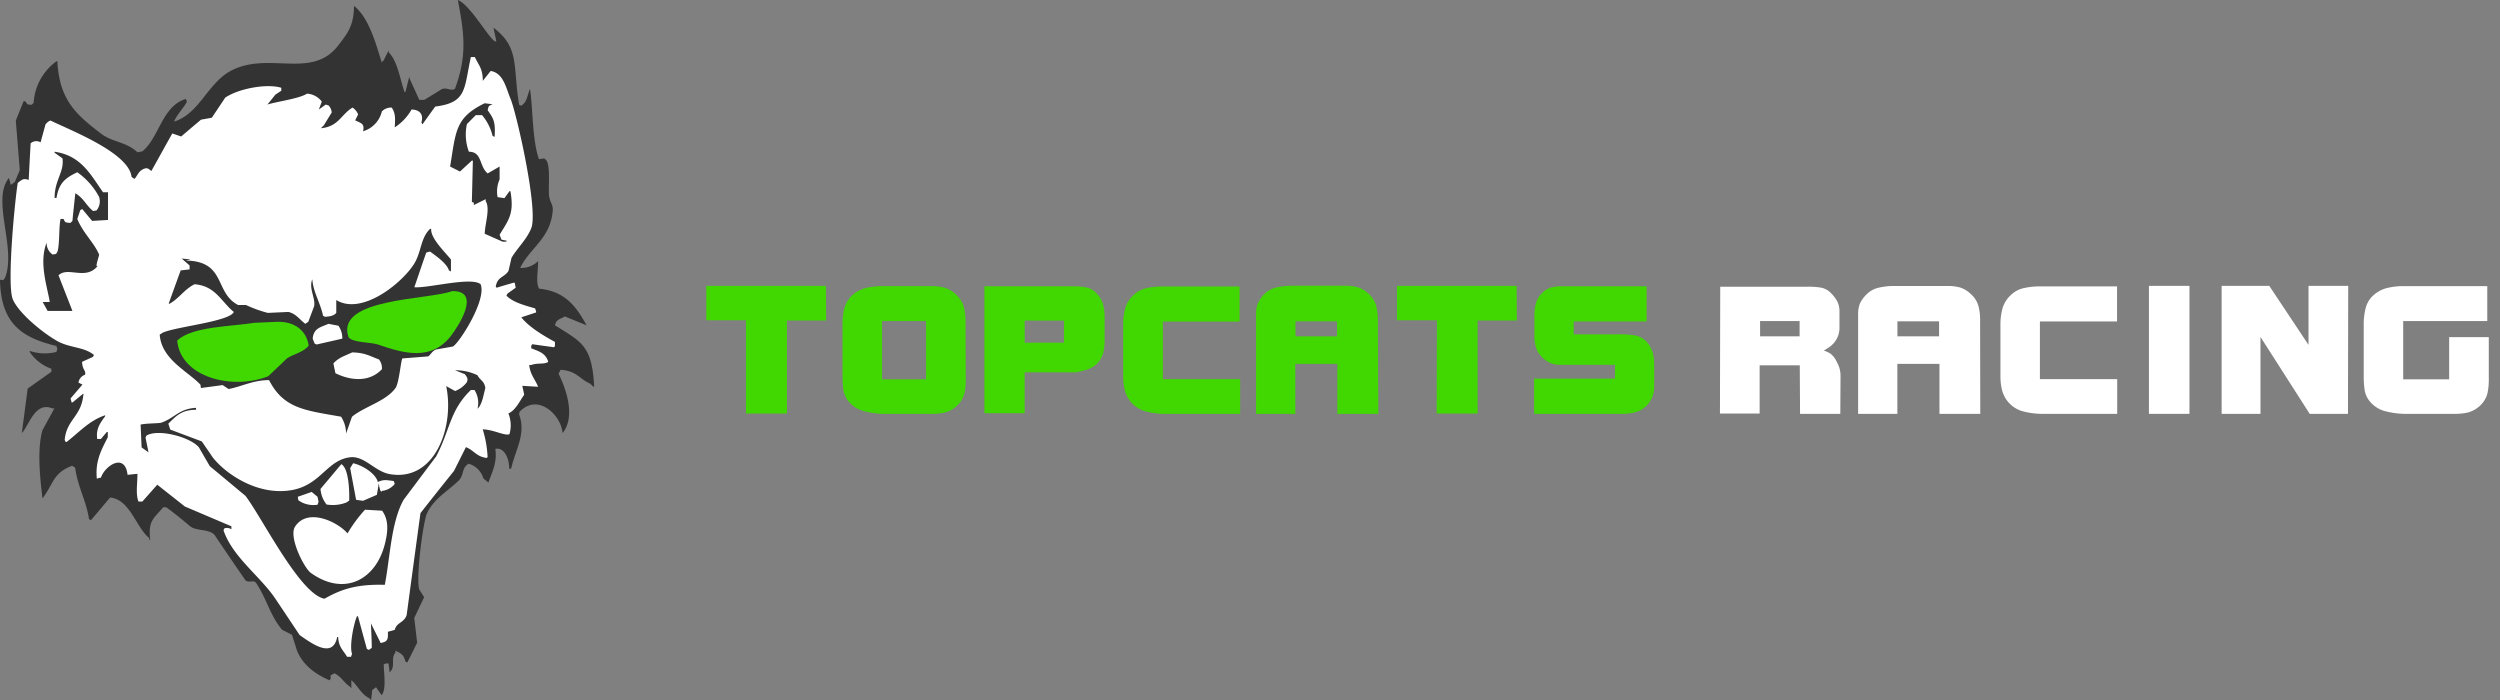 <svg id="Layer_1" data-name="Layer 1" xmlns="http://www.w3.org/2000/svg" viewBox="0 0 446 124.89"><rect x="0" y="0" width="446" height="124.89" fill="#808080" stroke="none"/><defs><style>.cls-1{fill:#333;}.cls-1,.cls-2,.cls-3{fill-rule:evenodd;}.cls-2,.cls-5{fill:#fff;}.cls-3,.cls-4{fill:#40d800;}</style></defs><path class="cls-1" d="M81.68,0c2.45,1,6,7.77,6.87,7.4-.16-.82-.34-1.63-.52-2.46,4.77,3.56,3.42,7,4.59,13.76l.36.17c1.11-.73,1-1.71,1.58-3,.51,3.54.41,9.29,1.59,12.52,1-.09.93-.3,1.41.36.55,1.18.33,3.53.36,5.64,0,1.57.8,2,.69,3.17-.39,5-4.1,6.67-5.81,10.24A4.24,4.24,0,0,0,96,46.58c0,2.05-.45,3.77.18,4.92,4.7.47,6.67,3.26,8.46,6.53-1.3-.52-2.58-1.05-3.87-1.58-.59.39-1.2.44-1.59,1.06-.07.18-.13.35-.18.52,4.74,3,6.61,3.55,7,10.94h-.17l-.53-.52c-2-.87-2.37-2.28-5.3-2.48-.11.24-.22.47-.35.71,1.23,2.45,3.15,7.6.71,10.58-.24-3.16-4.22-7-7.4-4.05-.37.34-.2.07-.36.7,1.32,3.49-.67,6.33-1.41,9.7h-.36c.05-1.8-.89-3.88-2.46-3.53.32,2.44-.46,3.83-1.24,6l-.88-.71a3.87,3.87,0,0,0-2.64-2.64c-1.32.76-.78,2-1.77,3-2,1.93-4.36,3.17-5.65,5.81-.71,1.48-2,11.47-1.41,13.59.29.47.58.94.89,1.41-.6,1.24-1.18,2.47-1.77,3.71.18,1.46.35,2.94.52,4.41-.58,1.17-1.16,2.35-1.76,3.53l-.34-.18c-.3-1.36-1-1.51-1.77-1.94v.35c-.93,1.07.13,2.58-1.07,3.52,0-.52-.11-1-.16-1.58H68.8l-.35.17c.07,1.91.47,4.47-.36,5.48-.34-.47-.7-.94-1-1.41l-.71.52c0,.6-.12,1.18-.17,1.76-.12-.11-.24-.22-.35-.34-1.46-.68-2.2-2.48-3.18-3.17v1.41l-.35-.36c-1.05-.72-1.38-1.65-2.65-2.3l-.71.36c0,.58.17.4-.18.89-2.57-1.12-4.73-2.7-5.81-5.3-.29-.94-.59-1.88-.89-2.82l-1.75-.89c-2.11-2.46-2.74-5.46-4.6-8.29-.5-.75-1.2,0-1.93-.52Q41,99.49,38.28,95.44c-1-1.13-3.27-.64-4.41-1.59-1.33-1.13-2.75-2.3-4.22-3.35h-.54c-1.65,2-2.74,2.34-2.3,5.82h-.17V96c-2.39-1.88-3.42-6.91-7-7.24L16.23,92.8a2.91,2.91,0,0,0-.35-.18c-.49-3.33-2-5.68-2.47-9.18l-.53-.35c-3.46,1.29-3.29,3.2-5.3,5.82-.42-3.49-1-8.69,0-12.17C8.29,75.45,9,74.15,9.7,72.86H9.35c-3.16-1.29-4.15,3.08-5.46,4.4.35-2.64.7-5.28,1.05-7.94l4.23-3v-.54a7.69,7.69,0,0,1-3.87-3v-.18a8.27,8.27,0,0,0,4.76.18,4.56,4.56,0,0,1,.18-.52q-.11-.27-.18-.54C3.76,60.22.15,57.63,0,49.92c.81,0,.38.3.89-.35C3,44.34-1.6,35.64,1.59,31.75c.11.41.24.83.35,1.24l.71-.54c.3-.7.59-1.41.88-2.11-.24-2.94-.47-5.88-.71-8.82.47-1.17.94-2.35,1.42-3.52l.35.16c.36.57.19.45,1.06.54L6,18.34a9.89,9.89,0,0,1,4.06-7.4h.18c.34,7,3.48,9.59,7.76,12.88,2,1.56,4.51,1.44,6.53,3.35L25.4,27c3-2.44,3.51-8.09,7.76-9.35.07.18.13.36.18.52-.76,1.35-1.8,2.28-2.28,3.53,4.5-1.42,5.95-6.75,10-9C47.85,9,55.57,14.3,60.33,8.12c1.53-2,2.81-3.41,2.82-7.07C65.77,3.11,67,7.58,68.09,11.11c.13-.11.24-.24.36-.35.29-.59.58-1.17.89-1.77v.36c1.57,1.48,2,4.69,2.82,7.06h.18c.22-.94.47-1.89.69-2.83v.35c.59,1.3,1.19,2.59,1.77,3.89h.89l3.17-1.94c1-.31,1.35.39,2.29,0C83.32,10,82.88,6.29,81.68,0"/><path class="cls-2" d="M62.83,62.87c-1.5.7-2.32.88-3.35,1.95.11.58.24,1.18.36,1.76,2.83,1.4,6.12,1.6,8.29-.71a2.44,2.44,0,0,0-.53-1.75c-1.55-.55-2.43-1.21-4.77-1.25M63,82.64l-.53.87c.35,1.88.71,3.78,1.06,5.66l1.24.17,2.46-1.06c.13-.7.24-1.41.36-2.11,0,.52.35,2,.53,1.41a3.39,3.39,0,0,0,2.29-1.23c0-.18-.12-.36-.18-.54-1.44-.18-1.78-.29-2.82.18C67,84.43,64.64,83,63,82.64Zm-7.4,5.12-2.48.87c.15.8,0,.52.53.89a4.61,4.61,0,0,0,3,.52l.18-.52-.18-.89Zm9.52,3.17A24.83,24.83,0,0,0,62,95.16c-1.76-2.07-7.1-4.64-9.35-1.23-1.22,1.81,1.59,7.42,2.82,8.29,6,4.27,11.65,1.18,13.22-5.29.55-2.23.66-4.18-.52-5.82Zm-4.24-8.12c-1.23,1.48-2.46,2.94-3.7,4.41A5.12,5.12,0,0,0,58.25,90a6.65,6.65,0,0,0,3.53-.35c.18-.12.36-.23.52-.35C62.35,87.41,62.2,83.53,60.89,82.81Zm20.3-16.76a9.16,9.16,0,0,1,4,.89c.52,1,1.18.93,1.41,2.28-.36,1.29-.55,2.93-1.41,3.71a4.26,4.26,0,0,0-.53-3.35H84c-3.79,3.65-3.7,7.15-6.18,11.83Q74.92,85.27,72,89.17c-2.24,4-2.41,10.36-3.35,15.16-5.09-.13-7.76.79-10.76,2.48-4.38-.75-11.21-14.61-14.11-18.36-2.12-1.76-4.23-3.53-6.35-5.28l-1.94-3.35C34,78,28.3,76.44,26.14,77.7c-.05.11-.12.24-.18.35.18.88.36,1.77.53,2.64l-1.23-.87c-.06-1.36-.11-2.71-.18-4.07,1.07-.26,3.26-.19,3.71-.35,2.39-.84,3.15-2.49,6.18-2.64v.35c-2.68,0-3.61,1.19-4.94,2.47.11.35.22.71.35,1.06L36,78.75c.65.94,1.3,1.88,1.94,2.83,2.33,3,8.17,7,14.29,5.82,5.06-1,6.1-5.31,10.23-5.82,2.55-.31,4.42,2.54,7.06,3C77.61,86,81.12,76.11,79.6,68.88l1.59.88a4.75,4.75,0,0,0,2.11-1.59c.24-.74,0-.86-.36-1.41ZM58.6,57.77c-1.42.63-2.63.76-2.82,2.64.12.29.23.58.35.88l.35.17c1.53-.35,3.06-.69,4.59-1.05a3.81,3.81,0,0,0-.7-2.3ZM35.84,69.22c-.1-.69,0-.52-.35-.87-2.43-2.35-6.68-4.4-7-8.65l.52-.34c2.26-1.07,12-2,12.7-3.71-2.24-1.81-3.25-4.65-7-4.94-1.9.94-2.83,2.65-4.58,3.53v-.18c.69-1.94,1.41-3.89,2.1-5.82l1.59-.18v-.71c-.47-.4-.94-.82-1.41-1.23.54.06,1.07.11,1.59.18l-.88.18c7.27.12,5.08,5.72,9.35,7.93h1.41a22.47,22.47,0,0,0,3.89,1.41l3.69-.17c1.39.34,2,1.37,3,2.12l.54-.36c.35-.94.71-1.88,1.05-2.82.24-1.45-1-3.14-.34-4.76.21,2.4,1.37,4,1.93,6.51l.35.18c.87-.07,1.53-.16,2-.7V53.53c4.58,2.81,11.83-3.08,13.93-6.53,1.28-2.11,1.1-4.56,2.82-6.18h.18c-.14,1.69,2.5,4.17,3.53,5.48v2.11c-.12,0-.23-.12-.36-.17-.38-1.28-2.37-2.62-3.35-3.35-.23,0-.47.11-.7.18-.71,2-1.41,4.11-2.12,6.17,2.26.24,10.22-1.93,11.82-.53,1.14,2.74-3.78,10.46-4.94,11.11l-3,.53c-.69.22-1,1-1.41,1.23l-4.59.36c-.28.23-.58,4.36-1.24,5.28-1.67,2.35-5.52,3.29-7.76,5.12-.36,1-.7,2-1.06,3a5.61,5.61,0,0,0-.89-3C54.46,73.21,50.6,72.91,48,67.81c-2.88,0-5,1.2-7.23,1.59l-1.05-.7ZM19.27,34.3v4.94l-2.83.17c-.59-.69-1.17-1.41-1.77-2.12a2.79,2.79,0,0,1-.34.18l-.54,1.59c1,2.49,3,4.23,3.89,6.35.06.19-.91,2.67-.18,1.94-2.14,2.81-5.38.1-7.06,1.77l2.48,6.35H8.5c-.3-.53-.59-1.06-.88-1.59H8.85V53.7c-.47-2.7-1.92-6.93-.53-10.4a2.46,2.46,0,0,0,1.07,2.11c.8-.15.52,0,.87-.52.4-1.41.22-4.29.54-5.83h.53c.34.68.27.62,1.23.71l.36-.36c.16-1.65.34-3.29.52-4.94,1.52.92,1.9,2.15,3.17,3.18.8-.15.54,0,.89-.52a2.55,2.55,0,0,0,.18-2,12.68,12.68,0,0,0-3.89-4.4c-2.09,1-3.27,1.86-3.71,4.58H9.74c0-3.24,1.74-4.58,1.41-7.06L9.74,27.25v-.18c4.73.68,6.43,4.08,8.64,7.23Zm67.2-15.88,1.41.18c-.7.3-.68.2-.88,1.06,1.1,1.57,1.4,2.09,1.24,4.77a2.42,2.42,0,0,0-.36-.18A9.06,9.06,0,0,0,86,20.54H84.88L83.3,22.13a8.79,8.79,0,0,0,.35,4.94c2.4,0,1.79,2.56,3.35,3.87l2.13-1.23V32a5.34,5.34,0,0,0-.36,3.17l1.23.18c.29-.42.59-.82.88-1.24h.18c.71,4-.32,5.12-1.93,7.77.11.29.22.58.34.88l.89.17v.18h-.71l-3.18-1.41c.08-1.94,1-4.47.18-5.83v-.34l-2.12,1.05c0-.63,0-.43-.35-.53l.18-7.4h-.18L82.06,30.6l-1.76-.89C81.35,23.45,81.16,21,86.47,18.42ZM69.2,112.71l1.23-.35c.33-1.36,1.65-1.22,2.12-2.64q1.22-9.09,2.46-18.18C77,89,79,86.49,81,84l2.12-4.23c1.46.57,1.84,1.69,3.71,1.93l.16-.17a20.24,20.24,0,0,0-.87-4.94c2,.07,3.82,1.18,4.76.88a5.64,5.64,0,0,0-.18-3.71c1.36-.63,2-2.23,2.82-3.34-.11-.53-.23-1.07-.34-1.59L96,69c-.57-1.4-1.4-2.14-1.59-3.88h.36c1.14-.43,2.17-.07,3-.53v-.18c-.54-1.46-1.6-1.71-3-2.28v-.36c0-.11.11-.23.16-.36l3.89.54a1.53,1.53,0,0,1,.18-.18V61C97,59.9,94.42,58.4,93,56.61l2.64-.87v-.18c-.06-.18-.11-.36-.17-.54-1.72-.5-4-1.08-5.12-2.28.06-.13.12-.24.18-.36L92,51.33c-.06-.31-.12-.6-.18-.89H91.6c-1,.29-2,.58-3,.89a1.45,1.45,0,0,0-.16-.18c.3-1.85,1.53-1.61,2.28-2.83L91.25,46c1-1.71,2.73-3.28,3.53-5.3,1.29-3.32-2.66-20.62-3.71-23.1-.8-1.88-1.23-4.56-3.53-4.94-.47.58-.94,1.18-1.41,1.77,0-2.24-.74-2.76-1.41-4.25H84c-1.25,5.77-.7,8.11-6.35,8.83-.77,1.05-1.53,2.12-2.29,3.18-.06-.12-.13-.25-.18-.36.4-1.36-.23-2.26-1.76-2.29a9.06,9.06,0,0,1-3,3.18c.1-1.65.15-2.46-.53-3.53h-.18a2.24,2.24,0,0,0-1.59.7,4.87,4.87,0,0,1-3.35,3.53c.33-1.39-.38-1.44-1.41-1.95l.53-1.05a2.6,2.6,0,0,0-1-1.23c-2.09,1.27-2.47,3.4-5.66,3.69.18-.16.36-.34.54-.52l1.41-2.3a2.13,2.13,0,0,0-.54-1.23l-.52-.18-1.24.89c.18-.47.35-.94.53-1.42a3.57,3.57,0,0,0-2.64-1.41c-1.41.9-5.31,1.39-7.06,1.94.47-.58.94-1.16,1.41-1.76l1.06-.7v-.53c-2.54-.79-7.59.12-10,1.76L37.79,21l-1.93.35q-1.78,1.5-3.54,3l-1.58-.54C29.5,26,28.26,28.27,27,30.51c-.5-.37-.65-.67-1.41-.36-.92.45-1,1.08-1.59,1.77-.18-.11-.36-.24-.53-.36C23,27.26,12.68,23.3,9,21.5a1.93,1.93,0,0,0-.89.72l-.87,3.17a1.51,1.51,0,0,0-1.77.18c-.13,2.17-.24,4.34-.35,6.53-1-.32-1.11-.09-1.95.52-.49,2.87-2,18.26-.87,20.82s5.51,6.07,7.93,7.41c2.25,1.25,4.72,1,6.53,2.47-.06.11-.12.24-.17.35l-1.95.88c.09,1.59.71,1.44.54,2.3A1.75,1.75,0,0,0,14,68.26l.71.35-2.12,2.47c.06.24.13.47.18.71h.18c.64-.53,1.29-1.07,1.94-1.59-.29,4.13-3,4.54-3.35,8.28.06.13.11.25.17.36h.18c2.21-1.69,4-3.8,6.87-4.76v.17c-.83,1.16-1.69,2.23-1.41,4.07H18l1.05-1.25h.18V78c-1.08,2.15-2.29,4.21-1.95,7.41.51-.19.26-.15.72-.18.69-2.13,4.29-4.56,4.76-.52.58-.06,1.17-.13,1.76-.18,0,1.82-.34,3.55.18,4.94h.7l2.66-3c1.63,1.3,3.28,2.59,4.92,3.89l8.3,3.53v.53a1.47,1.47,0,0,0-1.23-.17,3.65,3.65,0,0,0-.18.34c1.64,4.85,6.63,8.23,9.35,12.36l4.24,6.35c2,1.38,5.93,4.37,6.69.34h.18c.08,1.83.9,2.35,1.59,3.53h.71a4.56,4.56,0,0,1,.18-.52c-.5-1.28.23-5.21.87-6.71h.18c.53,1.94,1.05,3.88,1.59,5.82a3.84,3.84,0,0,0,.35.18c.18-.11.36-.24.52-.36,0-1.58-.11-3.17-.16-4.76v.36c.58,1.18,1.17,2.35,1.75,3.53C69.16,114.47,69.25,114.11,69.2,112.71Z"/><path class="cls-3" d="M80.65,51.94c-4.33,1.59-20.72,1.22-18.51,8.11.34,1.08,4.17,1,5.28,1.41,4.84,1.67,9.56,2.93,13.06-1.58,1.11-1.44,5.58-8.07.17-7.94M49.43,57.41c-1.36.05-2.7.12-4.06.18-3.8.65-11.19.61-13.76,3.18.63,6.6,9.9,8.87,16.24,6.35C49,66.05,50.08,65,51.19,63.94c1.25-.84,3-1.08,3.88-2.3C54.67,59,52.6,57.32,49.43,57.41Z"/><path class="cls-4" d="M147.39,57.18h-7v16.6h-7.31l0-16.65H126V51h21.34Z"/><path class="cls-4" d="M172.29,67.35a12.51,12.51,0,0,1-.22,2.75,4.75,4.75,0,0,1-1.34,2.29,5,5,0,0,1-2.12,1.19,10.57,10.57,0,0,1-2.53.25h-7.85a14.69,14.69,0,0,1-4.08-.47,5.33,5.33,0,0,1-3-2.06,4.53,4.53,0,0,1-.7-1.79,19,19,0,0,1-.14-2.53V58a11.14,11.14,0,0,1,.34-3.06,5.15,5.15,0,0,1,1.54-2.4,5.72,5.72,0,0,1,2.25-1.15,12,12,0,0,1,3-.34h8.59a9,9,0,0,1,2.61.31,5.18,5.18,0,0,1,2,1.26A4.75,4.75,0,0,1,172,54.94a12.17,12.17,0,0,1,.25,2.85Zm-7.08.32V57.28h-7.85V67.67Z"/><path class="cls-4" d="M197.06,60.41a10.31,10.31,0,0,1-.22,2.48A4.65,4.65,0,0,1,195.6,65a5.33,5.33,0,0,1-2.21,1.09c-.33.1-.8.21-1.39.33h-9.2v7.3l-7.18,0V51.07h15.66a12.59,12.59,0,0,1,2.53.21,3.32,3.32,0,0,1,1.71.95,4.66,4.66,0,0,1,1.22,1.93,8.4,8.4,0,0,1,.32,2.52Zm-7.25.72V57.2h-7v3.93Z"/><path class="cls-4" d="M221.24,73.83H208.3a13.82,13.82,0,0,1-4-.47,5.29,5.29,0,0,1-2.88-2.07,5.59,5.59,0,0,1-.81-1.87,11.07,11.07,0,0,1-.23-2.35v-9a11.28,11.28,0,0,1,.38-3.14,5.24,5.24,0,0,1,1.51-2.33,4.72,4.72,0,0,1,2.17-1.17,13.16,13.16,0,0,1,3.07-.32h13.62v6.26H207.45V67.64h13.79Z"/><path class="cls-4" d="M245.89,73.83h-7.31V64.91h-7.5v8.92h-7V56.1a4.92,4.92,0,0,1,.34-2,5.65,5.65,0,0,1,1.14-1.63,4.35,4.35,0,0,1,2.09-1.17,12.33,12.33,0,0,1,3-.32h9.35a7.86,7.86,0,0,1,2.27.28,4.84,4.84,0,0,1,1.83,1.11,4.59,4.59,0,0,1,1.36,2,9.51,9.51,0,0,1,.35,2.76ZM238.53,60V57.33h-7.42V60Z"/><path class="cls-4" d="M270.61,57.18h-7v16.6H256.3l.05-16.65h-7.13V51h21.34Z"/><path class="cls-4" d="M295.11,68.71a5.87,5.87,0,0,1-.36,2.17,4.81,4.81,0,0,1-1.25,1.73,4.41,4.41,0,0,1-1.79.94,9,9,0,0,1-2.41.28H273.69V67.54h14.42V65.08h-8.5A13.53,13.53,0,0,1,277.4,65a4.25,4.25,0,0,1-2-1,4.64,4.64,0,0,1-1.28-1.73,6.2,6.2,0,0,1-.38-2.27V56.24a7,7,0,0,1,.35-2.39,4.21,4.21,0,0,1,1.26-1.79,3.81,3.81,0,0,1,1.54-.82,9.14,9.14,0,0,1,2-.17h14.86v6.28h-13v2.29h7.87a16.48,16.48,0,0,1,3.06.2A3.81,3.81,0,0,1,294,61.25a5.51,5.51,0,0,1,.89,1.83,9.55,9.55,0,0,1,.22,2.25Z"/><path class="cls-5" d="M328.31,73.83l-7.18,0-.05-8.65h-7.16v8.6l-7.08,0,.05-22.63h15.58a13.48,13.48,0,0,1,2.48.18,3.25,3.25,0,0,1,1.68.95,6.05,6.05,0,0,1,1.15,1.51,4,4,0,0,1,.38,1.8v3a4.08,4.08,0,0,1-1,2.6,4.19,4.19,0,0,1-1.1.92l-.69.43a5.21,5.21,0,0,1,1.14.52,3.39,3.39,0,0,1,.9,1,8.56,8.56,0,0,1,.73,1.54,5.28,5.28,0,0,1,.21,1.61ZM321.05,60V57.28H314V60Z"/><path class="cls-5" d="M353.28,73.83H346V64.91h-7.51v8.92h-7V56.1a5.1,5.1,0,0,1,.34-2A5.65,5.65,0,0,1,333,52.51a4.35,4.35,0,0,1,2.09-1.17,12.33,12.33,0,0,1,3-.32h9.35a7.86,7.86,0,0,1,2.27.28,4.84,4.84,0,0,1,1.83,1.11,4.51,4.51,0,0,1,1.36,2,9.18,9.18,0,0,1,.35,2.76ZM345.93,60V57.33H338.5V60Z"/><path class="cls-5" d="M377.71,73.83H364.76a13.8,13.8,0,0,1-3.95-.47,5.26,5.26,0,0,1-2.88-2.07,5.59,5.59,0,0,1-.81-1.87,10.42,10.42,0,0,1-.24-2.35v-9a10.88,10.88,0,0,1,.39-3.14,5.31,5.31,0,0,1,1.5-2.33A4.75,4.75,0,0,1,361,51.41a13.16,13.16,0,0,1,3.07-.32h13.61v6.26H363.92V67.64h13.79Z"/><path class="cls-5" d="M390.6,73.83h-7.23V51h7.23Z"/><path class="cls-5" d="M418.88,73.83h-6.83l-8.78-13.72V73.83h-6.93V51h8.5l7,10.53V51h7.08Z"/><path class="cls-5" d="M444,67.34a12.43,12.43,0,0,1-.22,2.76,4.49,4.49,0,0,1-1.31,2.24,5.17,5.17,0,0,1-2.15,1.24,10.57,10.57,0,0,1-2.53.25h-8.18a14.62,14.62,0,0,1-4.07-.47,5.2,5.2,0,0,1-3-2.06,4.18,4.18,0,0,1-.7-1.79,17.51,17.51,0,0,1-.15-2.53V58a11.33,11.33,0,0,1,.39-3.2,4.52,4.52,0,0,1,1.5-2.26,5.61,5.61,0,0,1,2.24-1.15,11.85,11.85,0,0,1,3-.34h14.91v6.23h-15V67.67h8.2l0-7.53H444Z"/></svg>